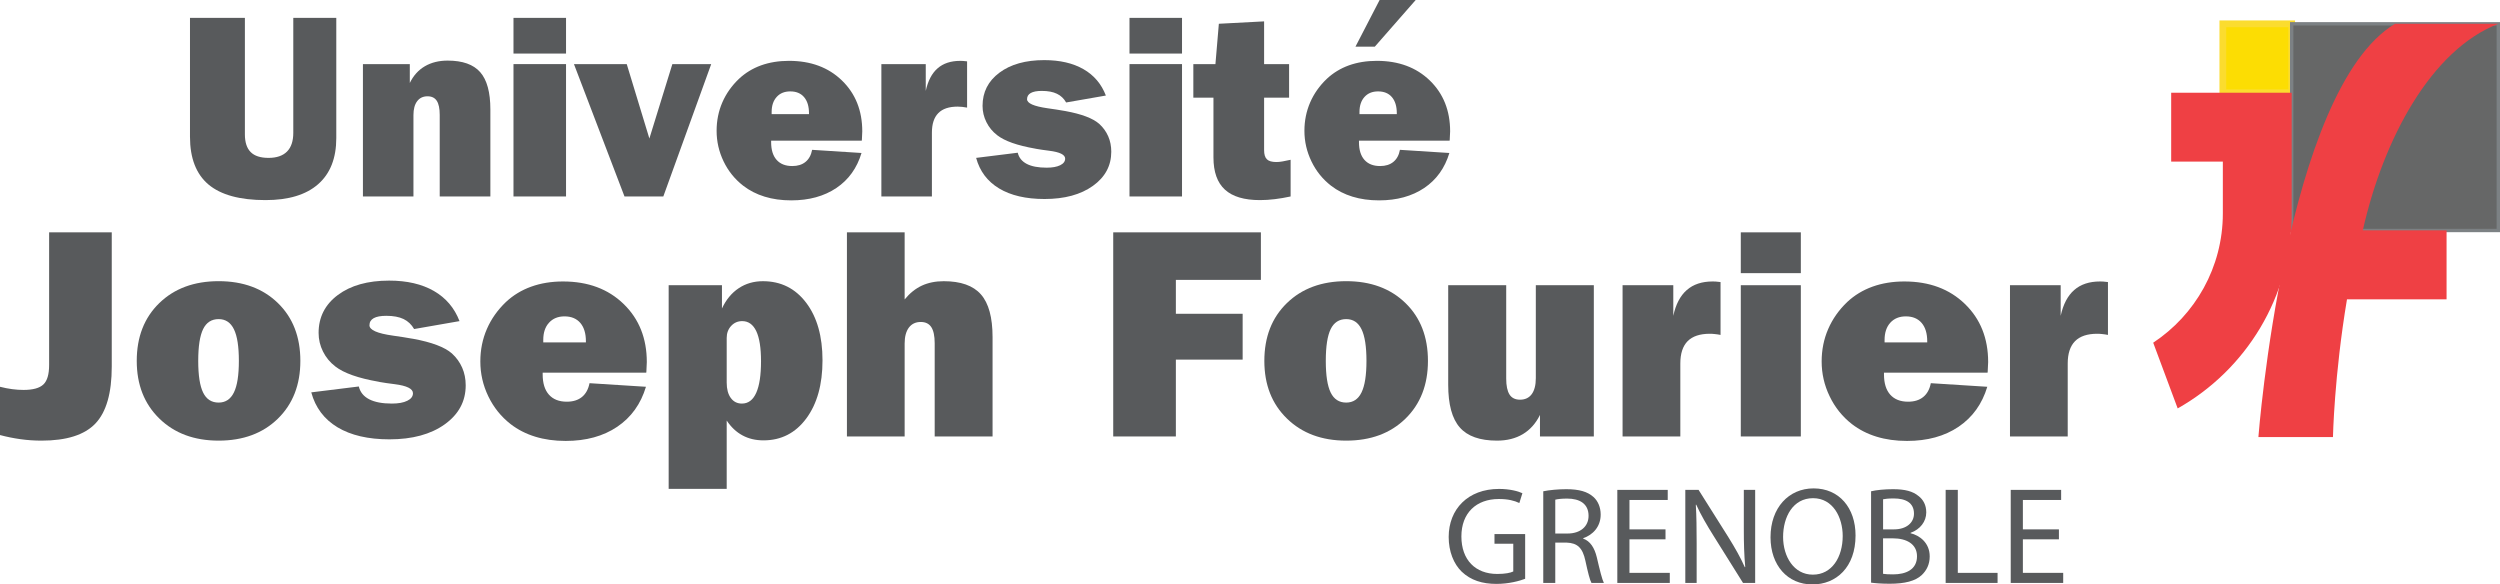 <?xml version="1.0" encoding="UTF-8"?>
<svg xmlns="http://www.w3.org/2000/svg" xmlns:xlink="http://www.w3.org/1999/xlink" width="365pt" height="85.33pt" viewBox="0 0 365 85.33" version="1.1">
<defs>
<clipPath id="clip1">
  <path d="M 211 71 L 223 71 L 223 85.328 L 211 85.328 Z M 211 71 "/>
</clipPath>
<clipPath id="clip2">
  <path d="M 225 71 L 235 71 L 235 85.328 L 225 85.328 Z M 225 71 "/>
</clipPath>
<clipPath id="clip3">
  <path d="M 236 71 L 244 71 L 244 85.328 L 236 85.328 Z M 236 71 "/>
</clipPath>
<clipPath id="clip4">
  <path d="M 246 71 L 257 71 L 257 85.328 L 246 85.328 Z M 246 71 "/>
</clipPath>
<clipPath id="clip5">
  <path d="M 258 71 L 271 71 L 271 85.328 L 258 85.328 Z M 258 71 "/>
</clipPath>
<clipPath id="clip6">
  <path d="M 273 71 L 282 71 L 282 85.328 L 273 85.328 Z M 273 71 "/>
</clipPath>
<clipPath id="clip7">
  <path d="M 284 71 L 292 71 L 292 85.328 L 284 85.328 Z M 284 71 "/>
</clipPath>
<clipPath id="clip8">
  <path d="M 293 71 L 302 71 L 302 85.328 L 293 85.328 Z M 293 71 "/>
</clipPath>
</defs>
<g id="surface1">
<path style=" stroke:none;fill-rule:nonzero;fill:rgb(98.799%,86.699%,1.199%);fill-opacity:1;" d="M 324.535 3.477 L 334.586 3.477 L 334.586 13.535 L 324.535 13.535 L 324.535 3.477 "/>
<path style=" stroke:none;fill-rule:nonzero;fill:rgb(98.399%,86.299%,18.399%);fill-opacity:1;" d="M 324.535 3.477 L 324.535 3.969 L 334.094 3.969 L 334.094 13.043 L 325.027 13.043 L 325.027 3.477 L 324.535 3.477 L 324.535 3.969 L 324.535 3.477 L 324.043 3.477 L 324.043 14.027 L 335.078 14.027 L 335.078 2.984 L 324.043 2.984 L 324.043 3.477 L 324.535 3.477 "/>
<path style=" stroke:none;fill-rule:nonzero;fill:rgb(39.999%,40.399%,40.399%);fill-opacity:1;" d="M 334.586 3.477 L 364.754 3.477 L 364.754 33.652 L 334.586 33.652 L 334.586 3.477 "/>
<path style=" stroke:none;fill-rule:nonzero;fill:rgb(48.599%,50.6%,51.799%);fill-opacity:1;" d="M 334.586 3.477 L 334.586 3.723 L 364.508 3.723 L 364.508 33.406 L 334.832 33.406 L 334.832 3.477 L 334.586 3.477 L 334.586 3.723 L 334.586 3.477 L 334.34 3.477 L 334.34 33.898 L 365 33.898 L 365 3.23 L 334.34 3.23 L 334.34 3.477 L 334.586 3.477 "/>
<path style=" stroke:none;fill-rule:nonzero;fill:rgb(93.7%,25.099%,26.7%);fill-opacity:1;" d="M 314.367 50.035 C 320.492 45.988 324.535 39.039 324.535 31.156 L 324.535 23.594 L 316.992 23.594 L 316.992 13.535 L 334.586 13.535 L 334.586 31.156 C 334.586 43.367 327.883 54.02 317.941 59.629 L 314.367 50.035 "/>
<path style=" stroke:none;fill-rule:nonzero;fill:rgb(93.7%,25.099%,26.7%);fill-opacity:1;" d="M 364.754 3.477 C 354.969 7.254 347.98 20.246 344.969 33.629 L 357.199 33.629 L 357.199 43.699 L 342.66 43.699 C 340.797 54.824 340.613 63.789 340.613 63.789 L 340.613 63.809 L 329.719 63.809 L 329.73 63.766 C 329.73 63.766 333.609 13.148 349.664 3.477 "/>
<g clip-path="url(#clip1)" clip-rule="nonzero">
<path style=" stroke:none;fill-rule:nonzero;fill:rgb(34.499%,35.3%,36.099%);fill-opacity:1;" d="M 222.672 84.504 C 221.887 84.805 220.312 85.25 218.48 85.25 C 216.422 85.25 214.73 84.727 213.402 83.457 C 212.234 82.324 211.508 80.512 211.508 78.398 C 211.508 74.348 214.309 71.383 218.863 71.383 C 220.434 71.383 221.684 71.727 222.27 72.008 L 221.824 73.441 C 221.102 73.098 220.195 72.855 218.824 72.855 C 215.52 72.855 213.363 74.91 213.363 78.316 C 213.363 81.762 215.418 83.797 218.602 83.797 C 219.75 83.797 220.535 83.637 220.938 83.434 L 220.938 79.387 L 218.195 79.387 L 218.195 77.977 L 222.672 77.977 L 222.672 84.504 "/>
</g>
<g clip-path="url(#clip2)" clip-rule="nonzero">
<path style=" stroke:none;fill-rule:nonzero;fill:rgb(34.499%,35.3%,36.099%);fill-opacity:1;" d="M 227.07 77.895 L 228.863 77.895 C 230.738 77.895 231.93 76.863 231.93 75.312 C 231.93 73.559 230.656 72.793 228.805 72.793 C 227.957 72.793 227.371 72.871 227.07 72.953 Z M 225.316 71.727 C 226.207 71.543 227.492 71.422 228.684 71.422 C 230.559 71.422 231.785 71.785 232.637 72.551 C 233.301 73.137 233.699 74.062 233.699 75.129 C 233.699 76.906 232.555 78.094 231.145 78.578 L 231.145 78.637 C 232.168 79 232.797 79.965 233.137 81.379 C 233.578 83.27 233.902 84.582 234.164 85.105 L 232.352 85.105 C 232.129 84.723 231.828 83.555 231.465 81.859 C 231.059 79.988 230.316 79.281 228.723 79.219 L 227.07 79.219 L 227.07 85.105 L 225.316 85.105 L 225.316 71.727 "/>
</g>
<g clip-path="url(#clip3)" clip-rule="nonzero">
<path style=" stroke:none;fill-rule:nonzero;fill:rgb(34.499%,35.3%,36.099%);fill-opacity:1;" d="M 243.164 78.742 L 237.902 78.742 L 237.902 83.637 L 243.789 83.637 L 243.789 85.109 L 236.129 85.109 L 236.129 71.523 L 243.488 71.523 L 243.488 72.996 L 237.902 72.996 L 237.902 77.289 L 243.164 77.289 L 243.164 78.742 "/>
</g>
<g clip-path="url(#clip4)" clip-rule="nonzero">
<path style=" stroke:none;fill-rule:nonzero;fill:rgb(34.499%,35.3%,36.099%);fill-opacity:1;" d="M 246.055 85.109 L 246.055 71.523 L 247.992 71.523 L 252.324 78.398 C 253.312 79.988 254.117 81.398 254.742 82.809 L 254.805 82.789 C 254.641 80.973 254.598 79.324 254.598 77.227 L 254.598 71.523 L 256.254 71.523 L 256.254 85.105 L 254.48 85.105 L 250.168 78.215 C 249.219 76.703 248.312 75.152 247.648 73.68 L 247.59 73.699 C 247.688 75.414 247.711 77.047 247.711 79.305 L 247.711 85.109 L 246.055 85.109 "/>
</g>
<g clip-path="url(#clip5)" clip-rule="nonzero">
<path style=" stroke:none;fill-rule:nonzero;fill:rgb(34.499%,35.3%,36.099%);fill-opacity:1;" d="M 264.688 83.898 C 267.465 83.898 269.035 81.336 269.035 78.254 C 269.035 75.555 267.629 72.734 264.703 72.734 C 261.781 72.734 260.332 75.453 260.332 78.395 C 260.332 81.258 261.902 83.898 264.664 83.898 Z M 264.602 85.328 C 260.996 85.328 258.496 82.547 258.496 78.438 C 258.496 74.125 261.156 71.305 264.785 71.305 C 268.516 71.305 270.91 74.145 270.91 78.176 C 270.91 82.832 268.07 85.328 264.621 85.328 L 264.602 85.328 "/>
</g>
<g clip-path="url(#clip6)" clip-rule="nonzero">
<path style=" stroke:none;fill-rule:nonzero;fill:rgb(34.499%,35.3%,36.099%);fill-opacity:1;" d="M 274.93 83.777 C 275.289 83.836 275.773 83.859 276.398 83.859 C 278.215 83.859 279.883 83.191 279.883 81.219 C 279.883 79.387 278.297 78.598 276.379 78.598 L 274.926 78.598 L 274.926 83.777 Z M 274.93 77.289 L 276.52 77.289 C 278.355 77.289 279.441 76.301 279.441 74.992 C 279.441 73.418 278.254 72.773 276.48 72.773 C 275.676 72.773 275.211 72.836 274.93 72.895 Z M 273.176 71.727 C 273.938 71.543 275.168 71.422 276.379 71.422 C 278.133 71.422 279.262 71.727 280.09 72.41 C 280.793 72.938 281.234 73.738 281.234 74.809 C 281.234 76.141 280.352 77.289 278.941 77.793 L 278.941 77.852 C 280.227 78.156 281.738 79.223 281.738 81.238 C 281.738 82.406 281.273 83.293 280.574 83.961 C 279.645 84.828 278.109 85.227 275.895 85.227 C 274.684 85.227 273.758 85.148 273.176 85.066 L 273.176 71.727 "/>
</g>
<g clip-path="url(#clip7)" clip-rule="nonzero">
<path style=" stroke:none;fill-rule:nonzero;fill:rgb(34.499%,35.3%,36.099%);fill-opacity:1;" d="M 284.066 71.523 L 285.84 71.523 L 285.84 83.637 L 291.645 83.637 L 291.645 85.105 L 284.066 85.105 L 284.066 71.523 "/>
</g>
<g clip-path="url(#clip8)" clip-rule="nonzero">
<path style=" stroke:none;fill-rule:nonzero;fill:rgb(34.499%,35.3%,36.099%);fill-opacity:1;" d="M 300.602 78.742 L 295.34 78.742 L 295.34 83.637 L 301.227 83.637 L 301.227 85.109 L 293.566 85.109 L 293.566 71.523 L 300.926 71.523 L 300.926 72.996 L 295.34 72.996 L 295.34 77.289 L 300.602 77.289 L 300.602 78.742 "/>
</g>
<path style=" stroke:none;fill-rule:nonzero;fill:rgb(34.499%,35.3%,36.099%);fill-opacity:1;" d="M 27.738 2.609 L 35.754 2.609 L 35.754 19.621 C 35.754 20.781 36.039 21.645 36.602 22.207 C 37.164 22.77 38.031 23.051 39.207 23.051 C 40.391 23.051 41.293 22.742 41.906 22.125 C 42.516 21.508 42.82 20.598 42.82 19.398 L 42.82 2.609 L 49.098 2.609 L 49.098 20.152 C 49.098 23.098 48.215 25.348 46.445 26.895 C 44.676 28.445 42.117 29.215 38.766 29.215 C 35.023 29.215 32.25 28.457 30.441 26.941 C 28.641 25.422 27.738 23.098 27.738 19.969 L 27.738 2.609 "/>
<path style=" stroke:none;fill-rule:nonzero;fill:rgb(34.499%,35.3%,36.099%);fill-opacity:1;" d="M 52.988 28.684 L 52.988 9.359 L 59.832 9.359 L 59.832 12.113 C 60.355 11.039 61.09 10.223 62.031 9.672 C 62.977 9.121 64.082 8.848 65.355 8.848 C 67.531 8.848 69.117 9.406 70.109 10.535 C 71.098 11.66 71.594 13.477 71.594 15.984 L 71.594 28.684 L 64.199 28.684 L 64.199 16.773 C 64.199 15.844 64.055 15.16 63.77 14.719 C 63.48 14.277 63.031 14.059 62.418 14.059 C 61.77 14.059 61.266 14.297 60.906 14.777 C 60.543 15.254 60.363 15.934 60.363 16.812 L 60.363 28.684 L 52.988 28.684 "/>
<path style=" stroke:none;fill-rule:nonzero;fill:rgb(34.499%,35.3%,36.099%);fill-opacity:1;" d="M 74.969 28.684 L 74.969 9.359 L 82.641 9.359 L 82.641 28.684 Z M 74.969 7.82 L 74.969 2.609 L 82.641 2.609 L 82.641 7.82 L 74.969 7.82 "/>
<path style=" stroke:none;fill-rule:nonzero;fill:rgb(34.499%,35.3%,36.099%);fill-opacity:1;" d="M 91.176 28.684 L 83.797 9.359 L 91.504 9.359 L 94.809 20.223 L 98.164 9.359 L 103.836 9.359 L 96.844 28.684 L 91.176 28.684 "/>
<path style=" stroke:none;fill-rule:nonzero;fill:rgb(34.499%,35.3%,36.099%);fill-opacity:1;" d="M 112.66 16.664 L 118.113 16.664 L 118.113 16.539 C 118.113 15.523 117.871 14.738 117.395 14.18 C 116.918 13.621 116.246 13.344 115.379 13.344 C 114.547 13.344 113.883 13.609 113.398 14.152 C 112.906 14.691 112.66 15.426 112.66 16.352 Z M 125.781 22.336 C 125.121 24.535 123.898 26.242 122.113 27.445 C 120.324 28.648 118.129 29.254 115.523 29.254 C 114.105 29.254 112.809 29.074 111.633 28.711 C 110.461 28.352 109.414 27.816 108.496 27.105 C 107.273 26.152 106.32 24.969 105.641 23.555 C 104.965 22.145 104.625 20.66 104.625 19.105 C 104.625 17.625 104.902 16.242 105.457 14.957 C 106.016 13.672 106.824 12.523 107.891 11.508 C 108.816 10.641 109.895 9.984 111.117 9.543 C 112.34 9.105 113.699 8.883 115.191 8.883 C 118.375 8.883 120.953 9.84 122.926 11.754 C 124.902 13.672 125.891 16.145 125.891 19.18 C 125.891 19.434 125.871 19.848 125.836 20.406 L 125.816 20.535 L 112.586 20.535 L 112.586 20.758 C 112.586 21.883 112.852 22.746 113.387 23.344 C 113.918 23.941 114.68 24.242 115.668 24.242 C 116.465 24.242 117.109 24.043 117.605 23.637 C 118.102 23.234 118.422 22.648 118.57 21.875 L 125.781 22.336 "/>
<path style=" stroke:none;fill-rule:nonzero;fill:rgb(34.499%,35.3%,36.099%);fill-opacity:1;" d="M 128.68 28.684 L 128.68 9.359 L 135.16 9.359 L 135.16 13.27 C 135.48 11.805 136.051 10.703 136.887 9.977 C 137.719 9.25 138.816 8.887 140.188 8.887 C 140.309 8.887 140.438 8.887 140.574 8.895 C 140.711 8.902 140.918 8.922 141.195 8.957 L 141.195 15.711 C 140.949 15.664 140.711 15.625 140.473 15.602 C 140.234 15.578 140.016 15.566 139.82 15.566 C 138.562 15.566 137.617 15.879 136.996 16.512 C 136.371 17.141 136.059 18.09 136.059 19.363 L 136.059 28.684 L 128.68 28.684 "/>
<path style=" stroke:none;fill-rule:nonzero;fill:rgb(34.499%,35.3%,36.099%);fill-opacity:1;" d="M 142.516 23.051 L 148.59 22.297 C 148.766 23.023 149.203 23.566 149.914 23.934 C 150.621 24.301 151.59 24.48 152.812 24.48 C 153.645 24.48 154.301 24.363 154.785 24.125 C 155.27 23.887 155.512 23.566 155.512 23.16 C 155.512 22.586 154.734 22.203 153.18 22.008 C 152.398 21.91 151.766 21.816 151.289 21.73 L 151.121 21.695 C 148.531 21.242 146.691 20.594 145.602 19.75 C 144.914 19.223 144.387 18.582 144.016 17.832 C 143.641 17.082 143.453 16.289 143.453 15.457 C 143.453 13.449 144.273 11.836 145.914 10.613 C 147.555 9.387 149.738 8.777 152.465 8.777 C 154.738 8.777 156.645 9.215 158.184 10.098 C 159.719 10.977 160.809 12.262 161.457 13.949 L 155.656 14.961 C 155.328 14.383 154.879 13.957 154.309 13.688 C 153.738 13.41 153.004 13.273 152.098 13.273 C 151.391 13.273 150.852 13.375 150.492 13.578 C 150.133 13.777 149.949 14.082 149.949 14.484 C 149.949 15.082 150.949 15.523 152.941 15.805 C 153.91 15.941 154.691 16.062 155.293 16.172 C 155.352 16.184 155.434 16.199 155.531 16.211 C 157.918 16.648 159.566 17.273 160.484 18.082 C 161.062 18.605 161.496 19.211 161.797 19.895 C 162.098 20.582 162.246 21.332 162.246 22.152 C 162.246 24.195 161.355 25.855 159.566 27.137 C 157.781 28.414 155.426 29.055 152.504 29.055 C 149.785 29.055 147.574 28.539 145.867 27.512 C 144.16 26.48 143.043 24.996 142.516 23.051 "/>
<path style=" stroke:none;fill-rule:nonzero;fill:rgb(34.499%,35.3%,36.099%);fill-opacity:1;" d="M 164.906 28.684 L 164.906 9.359 L 172.574 9.359 L 172.574 28.684 Z M 164.906 7.82 L 164.906 2.609 L 172.574 2.609 L 172.574 7.82 L 164.906 7.82 "/>
<path style=" stroke:none;fill-rule:nonzero;fill:rgb(34.499%,35.3%,36.099%);fill-opacity:1;" d="M 177.164 22.977 L 177.164 14.262 L 174.227 14.262 L 174.227 9.359 L 177.453 9.359 L 177.953 3.469 L 184.559 3.121 L 184.559 9.359 L 188.207 9.359 L 188.207 14.262 L 184.559 14.262 L 184.559 21.914 C 184.559 22.551 184.695 23 184.973 23.262 C 185.242 23.527 185.707 23.656 186.355 23.656 C 186.613 23.656 186.914 23.629 187.262 23.566 C 187.613 23.504 188 23.426 188.43 23.328 L 188.43 28.684 C 187.637 28.855 186.863 28.988 186.117 29.078 C 185.371 29.168 184.652 29.215 183.953 29.215 C 181.652 29.215 179.945 28.707 178.836 27.684 C 177.719 26.664 177.164 25.094 177.164 22.977 "/>
<path style=" stroke:none;fill-rule:nonzero;fill:rgb(34.499%,35.3%,36.099%);fill-opacity:1;" d="M 198.484 16.664 L 203.934 16.664 L 203.934 16.539 C 203.934 15.523 203.695 14.738 203.219 14.18 C 202.742 13.621 202.066 13.344 201.199 13.344 C 200.367 13.344 199.711 13.609 199.219 14.152 C 198.73 14.691 198.484 15.426 198.484 16.352 Z M 197.898 6.812 L 201.422 0.004 L 206.688 0.004 L 200.723 6.812 Z M 211.609 22.336 C 210.945 24.535 209.723 26.242 207.938 27.445 C 206.148 28.648 203.953 29.254 201.348 29.254 C 199.93 29.254 198.633 29.074 197.457 28.711 C 196.281 28.352 195.238 27.816 194.32 27.105 C 193.098 26.152 192.145 24.969 191.469 23.555 C 190.789 22.145 190.445 20.66 190.445 19.105 C 190.445 17.625 190.727 16.242 191.281 14.957 C 191.84 13.672 192.648 12.523 193.715 11.508 C 194.641 10.641 195.723 9.984 196.941 9.543 C 198.164 9.105 199.523 8.883 201.016 8.883 C 204.195 8.883 206.777 9.84 208.754 11.754 C 210.73 13.672 211.719 16.145 211.719 19.18 C 211.719 19.434 211.699 19.848 211.66 20.406 L 211.641 20.535 L 198.41 20.535 L 198.41 20.758 C 198.41 21.883 198.676 22.746 199.211 23.344 C 199.742 23.941 200.504 24.242 201.496 24.242 C 202.289 24.242 202.934 24.043 203.43 23.637 C 203.926 23.234 204.25 22.648 204.391 21.875 L 211.609 22.336 "/>
<path style=" stroke:none;fill-rule:nonzero;fill:rgb(34.499%,35.3%,36.099%);fill-opacity:1;" d="M 7.172 53.281 L 7.172 33.922 L 16.316 33.922 L 16.316 53.512 C 16.316 57.383 15.523 60.156 13.934 61.828 C 12.348 63.5 9.723 64.332 6.062 64.332 C 5.027 64.332 4 64.262 2.988 64.121 C 1.973 63.98 0.977 63.777 0 63.516 L 0 56.469 C 0.602 56.625 1.191 56.738 1.77 56.816 C 2.352 56.895 2.906 56.93 3.438 56.93 C 4.809 56.93 5.773 56.664 6.332 56.133 C 6.895 55.602 7.172 54.652 7.172 53.281 "/>
<path style=" stroke:none;fill-rule:nonzero;fill:rgb(34.499%,35.3%,36.099%);fill-opacity:1;" d="M 31.922 58.777 C 32.926 58.777 33.672 58.281 34.152 57.297 C 34.637 56.309 34.875 54.777 34.875 52.691 C 34.875 50.594 34.637 49.055 34.152 48.07 C 33.672 47.082 32.926 46.59 31.922 46.59 C 30.883 46.59 30.129 47.078 29.656 48.047 C 29.18 49.02 28.941 50.57 28.941 52.691 C 28.941 54.805 29.18 56.348 29.656 57.316 C 30.129 58.289 30.883 58.777 31.922 58.777 Z M 31.922 64.332 C 28.352 64.332 25.469 63.258 23.27 61.113 C 21.066 58.969 19.965 56.164 19.965 52.691 C 19.965 49.199 21.062 46.383 23.258 44.25 C 25.453 42.121 28.34 41.051 31.922 41.051 C 35.496 41.051 38.383 42.117 40.57 44.242 C 42.758 46.367 43.852 49.184 43.852 52.691 C 43.852 56.172 42.758 58.984 40.57 61.125 C 38.383 63.262 35.496 64.332 31.922 64.332 "/>
<path style=" stroke:none;fill-rule:nonzero;fill:rgb(34.499%,35.3%,36.099%);fill-opacity:1;" d="M 45.445 57.285 L 52.387 56.426 C 52.582 57.25 53.086 57.871 53.898 58.293 C 54.711 58.711 55.812 58.922 57.211 58.922 C 58.16 58.922 58.91 58.789 59.465 58.512 C 60.016 58.242 60.293 57.875 60.293 57.414 C 60.293 56.758 59.406 56.316 57.629 56.09 C 56.738 55.98 56.016 55.875 55.469 55.777 C 55.441 55.777 55.379 55.762 55.281 55.734 C 52.316 55.219 50.211 54.477 48.969 53.512 C 48.188 52.914 47.582 52.18 47.156 51.32 C 46.727 50.461 46.516 49.555 46.516 48.602 C 46.516 46.312 47.453 44.465 49.328 43.066 C 51.199 41.672 53.695 40.969 56.812 40.969 C 59.414 40.969 61.59 41.473 63.344 42.48 C 65.098 43.488 66.348 44.957 67.09 46.883 L 60.461 48.039 C 60.086 47.383 59.57 46.895 58.922 46.578 C 58.27 46.266 57.426 46.109 56.395 46.109 C 55.582 46.109 54.973 46.223 54.559 46.453 C 54.148 46.684 53.941 47.031 53.941 47.492 C 53.941 48.176 55.082 48.68 57.359 49 C 58.465 49.156 59.359 49.297 60.043 49.422 C 60.113 49.434 60.203 49.449 60.316 49.465 C 63.039 49.965 64.93 50.68 65.977 51.602 C 66.637 52.203 67.133 52.895 67.477 53.68 C 67.82 54.461 67.992 55.32 67.992 56.258 C 67.992 58.594 66.969 60.492 64.93 61.953 C 62.887 63.414 60.195 64.145 56.855 64.145 C 53.754 64.145 51.223 63.555 49.273 62.383 C 47.324 61.207 46.047 59.508 45.445 57.285 "/>
<path style=" stroke:none;fill-rule:nonzero;fill:rgb(34.499%,35.3%,36.099%);fill-opacity:1;" d="M 79.316 49.988 L 85.543 49.988 L 85.543 49.84 C 85.543 48.68 85.27 47.785 84.727 47.148 C 84.18 46.512 83.41 46.191 82.418 46.191 C 81.469 46.191 80.715 46.5 80.156 47.117 C 79.594 47.73 79.316 48.57 79.316 49.633 Z M 94.309 56.469 C 93.555 58.984 92.156 60.93 90.117 62.309 C 88.074 63.688 85.566 64.375 82.586 64.375 C 80.965 64.375 79.484 64.168 78.141 63.754 C 76.801 63.344 75.602 62.73 74.555 61.922 C 73.156 60.832 72.07 59.477 71.293 57.863 C 70.516 56.25 70.129 54.555 70.129 52.777 C 70.129 51.086 70.445 49.508 71.082 48.039 C 71.719 46.57 72.648 45.258 73.863 44.094 C 74.926 43.102 76.152 42.355 77.555 41.852 C 78.949 41.348 80.504 41.094 82.207 41.094 C 85.844 41.094 88.793 42.191 91.047 44.379 C 93.305 46.566 94.434 49.395 94.434 52.863 C 94.434 53.152 94.414 53.625 94.371 54.266 L 94.352 54.414 L 79.23 54.414 L 79.23 54.664 C 79.23 55.953 79.535 56.938 80.145 57.621 C 80.754 58.305 81.621 58.648 82.754 58.648 C 83.664 58.648 84.402 58.418 84.969 57.957 C 85.531 57.496 85.898 56.824 86.07 55.945 L 94.309 56.469 "/>
<path style=" stroke:none;fill-rule:nonzero;fill:rgb(34.499%,35.3%,36.099%);fill-opacity:1;" d="M 106.098 55.859 C 106.098 56.812 106.297 57.559 106.695 58.102 C 107.094 58.648 107.633 58.922 108.32 58.922 C 109.242 58.922 109.938 58.402 110.406 57.359 C 110.875 56.316 111.109 54.777 111.109 52.734 C 111.109 50.793 110.879 49.332 110.418 48.352 C 109.953 47.375 109.27 46.883 108.359 46.883 C 107.719 46.883 107.18 47.117 106.746 47.586 C 106.312 48.059 106.098 48.641 106.098 49.34 Z M 97.625 71.379 L 97.625 41.641 L 105.406 41.641 L 105.406 45.039 C 106.004 43.754 106.82 42.766 107.848 42.082 C 108.875 41.398 110.055 41.055 111.383 41.055 C 114.012 41.055 116.117 42.105 117.703 44.203 C 119.289 46.297 120.086 49.102 120.086 52.609 C 120.086 56.133 119.297 58.961 117.719 61.094 C 116.137 63.227 114.051 64.293 111.469 64.293 C 110.32 64.293 109.297 64.051 108.402 63.566 C 107.508 63.086 106.738 62.363 106.098 61.398 L 106.098 71.379 L 97.625 71.379 "/>
<path style=" stroke:none;fill-rule:nonzero;fill:rgb(34.499%,35.3%,36.099%);fill-opacity:1;" d="M 123.652 63.723 L 123.652 33.922 L 132.078 33.922 L 132.078 43.719 C 132.82 42.809 133.656 42.137 134.586 41.703 C 135.516 41.273 136.582 41.055 137.785 41.055 C 140.273 41.055 142.086 41.699 143.215 42.984 C 144.348 44.27 144.914 46.348 144.914 49.211 L 144.914 63.723 L 136.465 63.723 L 136.465 50.113 C 136.465 49.051 136.297 48.266 135.973 47.766 C 135.645 47.262 135.129 47.008 134.43 47.008 C 133.688 47.008 133.113 47.281 132.699 47.824 C 132.289 48.371 132.078 49.148 132.078 50.152 L 132.078 63.723 L 123.652 63.723 "/>
<path style=" stroke:none;fill-rule:nonzero;fill:rgb(34.499%,35.3%,36.099%);fill-opacity:1;" d="M 162.531 63.723 L 162.531 33.922 L 184.09 33.922 L 184.09 40.863 L 171.676 40.863 L 171.676 45.812 L 181.426 45.812 L 181.426 52.504 L 171.676 52.504 L 171.676 63.723 L 162.531 63.723 "/>
<path style=" stroke:none;fill-rule:nonzero;fill:rgb(34.499%,35.3%,36.099%);fill-opacity:1;" d="M 196.547 58.777 C 197.555 58.777 198.301 58.281 198.781 57.297 C 199.266 56.309 199.504 54.777 199.504 52.691 C 199.504 50.594 199.266 49.055 198.781 48.07 C 198.301 47.082 197.555 46.59 196.547 46.59 C 195.512 46.59 194.758 47.078 194.281 48.047 C 193.805 49.02 193.566 50.57 193.566 52.691 C 193.566 54.805 193.805 56.348 194.281 57.316 C 194.758 58.289 195.512 58.777 196.547 58.777 Z M 196.547 64.332 C 192.984 64.332 190.098 63.258 187.898 61.113 C 185.691 58.969 184.594 56.164 184.594 52.691 C 184.594 49.199 185.691 46.383 187.887 44.25 C 190.078 42.121 192.969 41.051 196.547 41.051 C 200.125 41.051 203.008 42.117 205.195 44.242 C 207.387 46.367 208.48 49.184 208.48 52.691 C 208.48 56.172 207.387 58.984 205.195 61.125 C 203.008 63.262 200.125 64.332 196.547 64.332 "/>
<path style=" stroke:none;fill-rule:nonzero;fill:rgb(34.499%,35.3%,36.099%);fill-opacity:1;" d="M 232.699 41.641 L 232.699 63.723 L 224.836 63.723 L 224.836 60.578 C 224.234 61.809 223.402 62.742 222.344 63.379 C 221.277 64.016 220.02 64.332 218.566 64.332 C 216.062 64.332 214.246 63.691 213.125 62.402 C 211.996 61.117 211.438 59.043 211.438 56.176 L 211.438 41.641 L 219.906 41.641 L 219.906 55.273 C 219.906 56.32 220.07 57.098 220.391 57.602 C 220.711 58.102 221.223 58.355 221.922 58.355 C 222.664 58.355 223.234 58.086 223.633 57.547 C 224.027 57.012 224.23 56.23 224.23 55.211 L 224.23 41.641 L 232.699 41.641 "/>
<path style=" stroke:none;fill-rule:nonzero;fill:rgb(34.499%,35.3%,36.099%);fill-opacity:1;" d="M 236.895 63.723 L 236.895 41.641 L 244.301 41.641 L 244.301 46.109 C 244.66 44.43 245.32 43.176 246.273 42.344 C 247.223 41.512 248.48 41.094 250.047 41.094 C 250.188 41.094 250.332 41.098 250.488 41.105 C 250.641 41.113 250.879 41.137 251.199 41.18 L 251.199 48.898 C 250.922 48.84 250.645 48.801 250.367 48.773 C 250.098 48.742 249.848 48.73 249.629 48.73 C 248.188 48.73 247.109 49.09 246.395 49.809 C 245.684 50.531 245.328 51.617 245.328 53.07 L 245.328 63.727 L 236.895 63.727 L 236.895 63.723 "/>
<path style=" stroke:none;fill-rule:nonzero;fill:rgb(34.499%,35.3%,36.099%);fill-opacity:1;" d="M 254.156 63.723 L 254.156 41.641 L 262.922 41.641 L 262.922 63.723 Z M 254.156 39.879 L 254.156 33.922 L 262.922 33.922 L 262.922 39.879 L 254.156 39.879 "/>
<path style=" stroke:none;fill-rule:nonzero;fill:rgb(34.499%,35.3%,36.099%);fill-opacity:1;" d="M 275.148 49.988 L 281.375 49.988 L 281.375 49.84 C 281.375 48.68 281.105 47.785 280.559 47.148 C 280.012 46.512 279.242 46.191 278.254 46.191 C 277.301 46.191 276.547 46.5 275.984 47.117 C 275.43 47.73 275.148 48.57 275.148 49.633 Z M 290.145 56.469 C 289.387 58.984 287.988 60.93 285.949 62.309 C 283.906 63.688 281.398 64.375 278.422 64.375 C 276.797 64.375 275.316 64.168 273.973 63.754 C 272.633 63.344 271.438 62.73 270.387 61.922 C 268.988 60.832 267.902 59.477 267.129 57.863 C 266.348 56.25 265.961 54.555 265.961 52.777 C 265.961 51.086 266.277 49.508 266.914 48.039 C 267.551 46.57 268.477 45.258 269.691 44.094 C 270.754 43.102 271.988 42.355 273.383 41.852 C 274.781 41.348 276.332 41.094 278.039 41.094 C 281.676 41.094 284.621 42.191 286.879 44.379 C 289.141 46.566 290.27 49.395 290.27 52.863 C 290.27 53.152 290.246 53.625 290.203 54.266 L 290.184 54.414 L 275.062 54.414 L 275.062 54.664 C 275.062 55.953 275.367 56.938 275.973 57.621 C 276.586 58.305 277.453 58.648 278.586 58.648 C 279.496 58.648 280.234 58.418 280.797 57.957 C 281.363 57.496 281.73 56.824 281.898 55.945 L 290.145 56.469 "/>
<path style=" stroke:none;fill-rule:nonzero;fill:rgb(34.499%,35.3%,36.099%);fill-opacity:1;" d="M 293.457 63.723 L 293.457 41.641 L 300.859 41.641 L 300.859 46.109 C 301.227 44.43 301.879 43.176 302.832 42.344 C 303.781 41.512 305.039 41.094 306.609 41.094 C 306.746 41.094 306.891 41.098 307.051 41.105 C 307.199 41.113 307.438 41.137 307.762 41.18 L 307.762 48.898 C 307.48 48.84 307.203 48.801 306.93 48.773 C 306.66 48.742 306.41 48.73 306.188 48.73 C 304.746 48.73 303.672 49.09 302.957 49.809 C 302.246 50.531 301.887 51.617 301.887 53.07 L 301.887 63.727 L 293.457 63.727 L 293.457 63.723 "/>
</g>
</svg>
